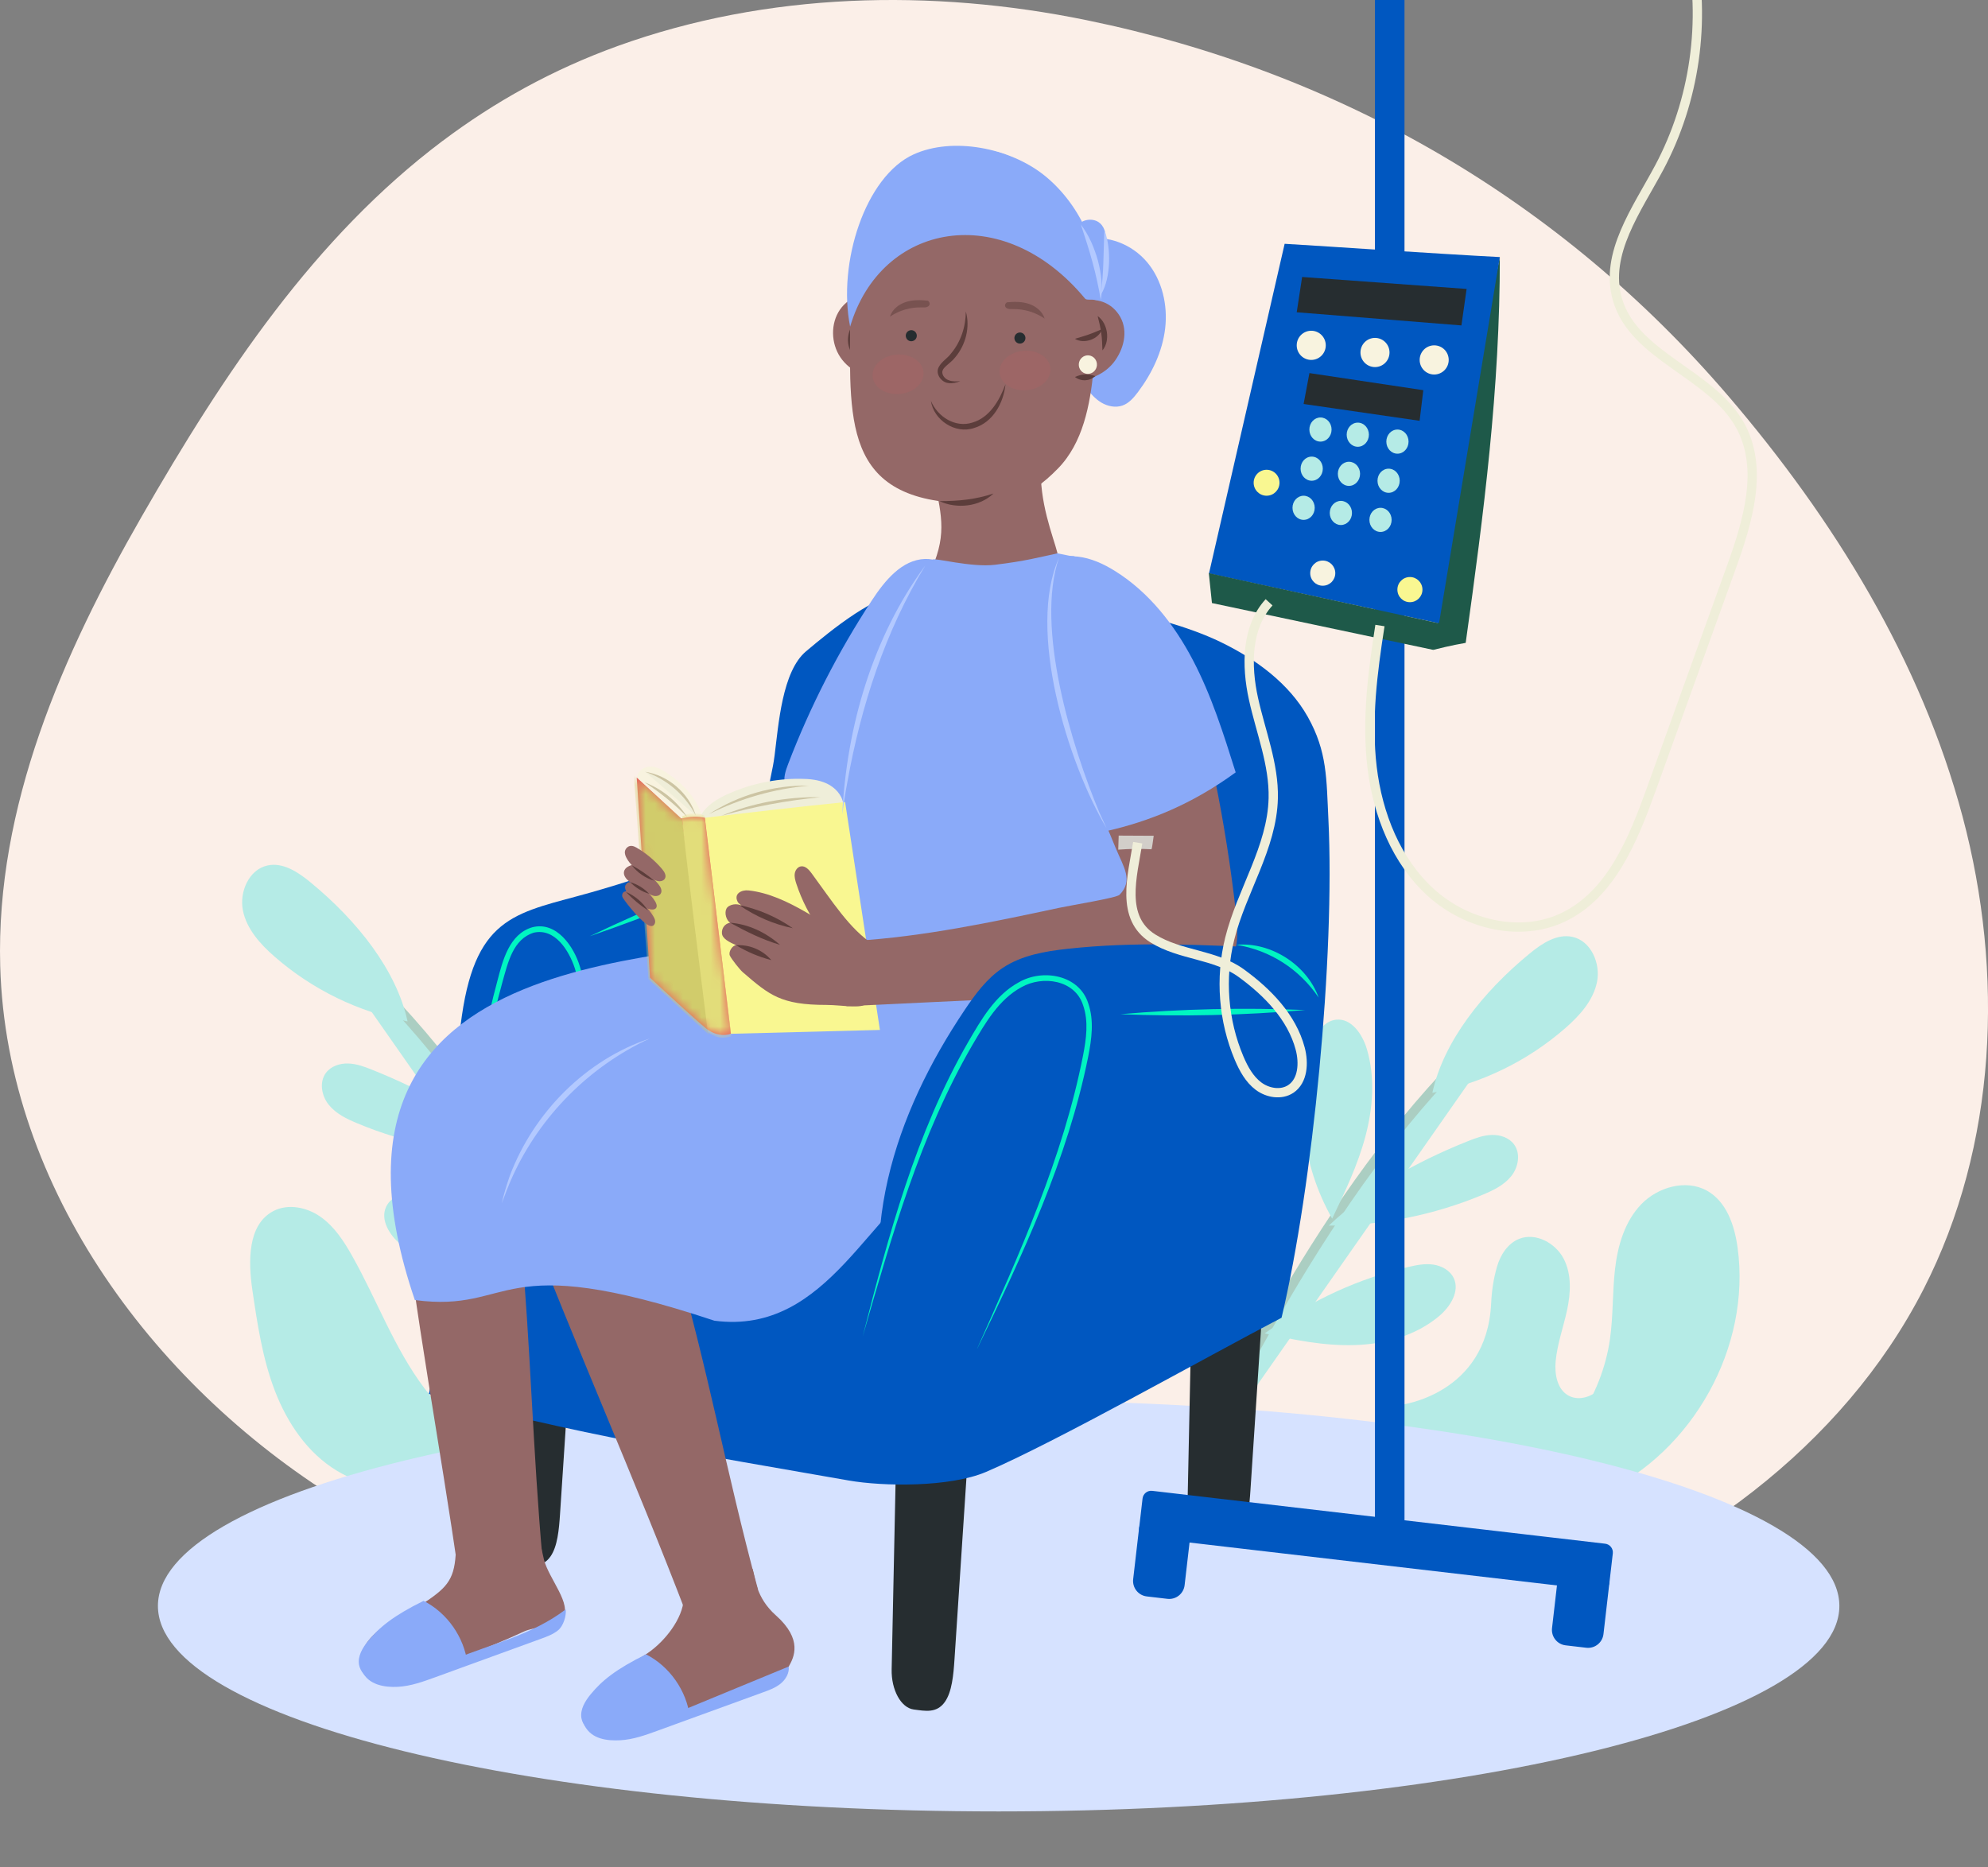 <svg width="214" height="201" viewBox="0 0 214 201" fill="none" xmlns="http://www.w3.org/2000/svg">
<rect x="0" y="0" width="214" height="201" fill="#808080" stroke="none"/>
<g clip-path="url(#clip0_710_94)">
<g style="mix-blend-mode:multiply">
<path d="M47.647 15.171C53.217 10.982 59.439 7.498 66.533 4.938C82.57 -0.843 100.258 -1.25 116.958 2.17C144.242 7.76 168.024 21.584 186.076 42.669C197.398 55.895 206.785 71.092 211.265 87.914C215.744 104.736 214.99 123.299 207.058 138.79C198.318 155.858 181.57 167.886 163.405 174.053C145.241 180.219 125.682 181.042 106.528 180.027C82.527 178.755 58.044 174.464 37.447 162.083C16.851 149.702 0.696 128.012 0.023 103.998C-0.458 86.872 6.721 70.462 15.252 55.606C24.131 40.147 33.877 25.522 47.641 15.171H47.647Z" fill="#FBEFE8"/>
</g>
<g clip-path="url(#clip1_710_94)">
<path d="M172.408 160.821C182.288 156.22 188.5 144.981 187.047 134.327C186.722 131.937 185.863 129.345 183.723 128.168C181.466 126.93 178.461 127.793 176.683 129.634C174.904 131.475 174.15 134.062 173.856 136.581C173.561 139.106 173.665 141.662 173.304 144.18C172.427 150.246 168.692 155.851 163.381 159.059C164.681 160.211 167.005 163.327 172.402 160.821H172.408Z" fill="#B5EBE6"/>
<path d="M173.942 145.886C173.592 147.118 173.224 148.387 172.372 149.353C171.519 150.32 170.035 150.862 168.888 150.265C167.625 149.606 167.331 147.949 167.459 146.545C167.637 144.667 168.293 142.869 168.692 141.027C169.084 139.18 169.195 137.172 168.318 135.497C167.441 133.822 165.331 132.664 163.547 133.36C162.296 133.853 161.511 135.103 161.143 136.371C160.775 137.646 160.578 138.97 160.517 140.288C160.063 150.203 150.686 151.256 150.686 151.256C150.686 151.256 149.681 154.052 152.005 155.105C154.746 156.343 157.518 157.587 160.468 158.185C163.424 158.782 166.619 158.677 169.299 157.316C171.979 155.955 174.021 153.178 173.948 145.886H173.942Z" fill="#B5EBE6"/>
<path d="M59.585 156.239C54.256 157.224 48.976 153.8 45.701 149.47C42.426 145.135 40.568 139.913 37.894 135.177C37.005 133.6 35.987 132.042 34.515 131.001C33.043 129.96 31.013 129.542 29.419 130.379C26.647 131.839 26.714 135.78 27.168 138.89C27.708 142.554 28.26 146.256 29.584 149.711C30.909 153.166 33.092 156.411 36.257 158.326C41.764 161.658 48.773 160.322 59.585 156.239Z" fill="#B5EBE6"/>
<path d="M126.333 161.978C136.495 142.062 147.136 121.536 164.467 107.464L126.333 161.978Z" fill="#B5EBE6"/>
<path d="M126.333 161.978C136.495 142.062 147.136 121.536 164.467 107.464" stroke="#ABCEC2" stroke-miterlimit="10"/>
<path d="M154.182 117.65C159.456 116.652 164.454 114.219 168.502 110.678C170.041 109.336 171.507 107.716 171.912 105.708C172.316 103.701 171.255 101.281 169.262 100.856C167.606 100.498 165.994 101.558 164.681 102.635C159.566 106.829 155.378 112.156 154.188 117.644L154.182 117.65Z" fill="#B5EBE6"/>
<path d="M143.045 131.943C148.706 131.937 154.366 130.804 159.591 128.624C160.732 128.15 161.891 127.596 162.67 126.629C163.449 125.668 163.718 124.184 162.976 123.192C162.437 122.466 161.48 122.151 160.578 122.182C159.677 122.207 158.812 122.527 157.978 122.866C152.348 125.107 147.037 128.137 143.039 131.943H143.045Z" fill="#B5EBE6"/>
<path d="M143.401 131.192C144.774 128.322 146.154 125.428 146.976 122.355C147.798 119.282 148.043 115.975 147.135 112.926C146.657 111.331 145.467 109.588 143.818 109.773C142.26 109.945 141.451 111.701 141.064 113.228C139.623 118.98 140.022 125.182 143.401 131.192Z" fill="#B5EBE6"/>
<path d="M136.127 143.54C139.316 144.254 142.554 144.901 145.823 144.802C149.092 144.704 152.422 143.786 154.924 141.674C156.12 140.664 157.156 139.019 156.494 137.603C156.102 136.765 155.194 136.267 154.28 136.137C153.366 136.008 152.44 136.193 151.545 136.408C146.357 137.634 141.395 139.808 136.127 143.552V143.54Z" fill="#B5EBE6"/>
<path d="M135.839 143.035C137.979 138.699 137.93 133.73 135.71 129.419C135.171 128.372 134.453 127.312 133.214 126.74C131.976 126.167 130.105 126.315 129.418 127.3C128.909 128.033 129.179 128.938 129.473 129.739C131.062 134.074 132.914 138.348 135.839 143.029V143.035Z" fill="#B5EBE6"/>
<path d="M71.728 154.286C61.566 134.37 50.926 113.844 33.595 99.772L71.728 154.286Z" fill="#B5EBE6"/>
<path d="M71.728 154.286C61.566 134.37 50.926 113.844 33.595 99.772" stroke="#ABCEC2" stroke-miterlimit="10"/>
<path d="M43.88 109.958C38.605 108.96 33.607 106.527 29.56 102.986C28.02 101.644 26.555 100.024 26.15 98.023C25.745 96.015 26.806 93.595 28.799 93.17C30.455 92.813 32.068 93.872 33.38 94.95C38.495 99.144 42.684 104.471 43.873 109.958H43.88Z" fill="#B5EBE6"/>
<path d="M55.017 124.251C49.356 124.245 43.696 123.112 38.471 120.932C37.33 120.458 36.171 119.904 35.392 118.937C34.613 117.976 34.343 116.492 35.085 115.5C35.625 114.774 36.582 114.46 37.483 114.49C38.385 114.515 39.249 114.835 40.083 115.174C45.713 117.416 51.024 120.446 55.023 124.251H55.017Z" fill="#B5EBE6"/>
<path d="M54.661 123.506C53.287 120.637 51.907 117.742 51.085 114.669C50.264 111.596 50.018 108.289 50.926 105.24C51.404 103.645 52.594 101.902 54.244 102.087C55.801 102.26 56.611 104.015 56.997 105.542C58.438 111.294 58.04 117.496 54.661 123.506Z" fill="#B5EBE6"/>
<path d="M61.934 135.848C58.745 136.562 55.507 137.209 52.238 137.11C48.97 137.012 45.64 136.094 43.138 133.982C41.942 132.972 40.905 131.328 41.568 129.911C41.96 129.074 42.868 128.575 43.781 128.445C44.695 128.316 45.621 128.501 46.517 128.716C51.705 129.942 56.666 132.116 61.934 135.854V135.848Z" fill="#B5EBE6"/>
<path d="M62.216 135.343C60.076 131.007 60.125 126.037 62.345 121.726C62.885 120.68 63.602 119.62 64.841 119.048C66.08 118.475 67.95 118.623 68.637 119.608C69.146 120.341 68.876 121.246 68.582 122.047C66.994 126.382 65.142 130.656 62.216 135.337V135.343Z" fill="#B5EBE6"/>
<path d="M107.5 195.006C157.482 195.006 198 185.102 198 172.885C198 160.668 157.482 150.764 107.5 150.764C57.518 150.764 17 160.668 17 172.885C17 185.102 57.518 195.006 107.5 195.006Z" fill="#D6E2FF"/>
<path d="M136.661 129.209C135.974 139.605 135.293 150.006 134.607 160.402C134.496 162.071 134.337 163.906 133.564 164.99C132.681 166.228 131.448 165.957 130.216 165.797C128.854 165.618 127.793 163.703 127.842 161.473L128.474 131.291C130.817 130.946 133.116 129.991 136.667 129.209H136.661Z" fill="#262D30"/>
<path d="M104.802 147.444C104.115 157.84 103.434 168.241 102.747 178.637C102.637 180.306 102.477 182.141 101.705 183.225C100.822 184.463 99.589 184.192 98.356 184.032C96.995 183.853 95.934 181.938 95.983 179.709L96.615 149.526C98.957 149.181 101.257 148.226 104.808 147.444H104.802Z" fill="#262D30"/>
<path d="M92.033 118.247C91.347 128.643 90.666 139.044 89.979 149.44C89.869 151.109 89.709 152.944 88.936 154.028C88.053 155.266 86.821 154.995 85.588 154.835C84.227 154.656 83.166 152.741 83.215 150.511L83.846 120.329C86.189 119.984 88.489 119.029 92.04 118.247H92.033Z" fill="#5C3D3B"/>
<path d="M62.339 131.802C61.652 142.197 60.971 152.599 60.285 162.994C60.174 164.663 60.015 166.499 59.242 167.582C58.359 168.82 57.126 168.549 55.894 168.389C54.532 168.211 53.471 166.295 53.52 164.066L54.152 133.883C56.495 133.538 58.794 132.584 62.345 131.802H62.339Z" fill="#262D30"/>
<path d="M83.466 90.029C78.995 90.848 71.329 93.878 63.664 96.058C55.844 98.281 51.312 98.343 49.718 109.36C48.547 117.422 47.62 142.413 46.173 150.062C61.069 154.299 76.101 156.701 91.353 159.379C95.081 160.032 102.238 160.125 106.145 158.456C113.608 155.266 129.731 146.157 137.955 141.859C141.352 127.546 143.714 102.894 142.996 88.194C142.781 83.864 142.892 80.933 140.77 77.158C138.74 73.555 135.177 70.956 131.467 69.152C127.756 67.347 123.335 66.319 119.342 65.297C112.468 63.541 104.949 63.443 97.859 63.689C94.339 63.812 89.47 67.846 86.765 70.119C84.19 72.287 83.809 77.989 83.38 81.339C82.951 84.69 81.976 85.349 83.478 90.029H83.466Z" fill="#0057C0"/>
<path d="M92.174 131.654C83.325 131.322 74.439 130.558 65.663 129.388C74.512 129.72 83.399 130.484 92.174 131.654Z" fill="#19453B"/>
<path d="M61.321 136.279C61.56 130.139 61.861 124.005 62.179 117.871C62.259 113.493 63.21 108.474 61.879 104.243C61.247 102.309 59.726 99.889 57.451 100.406C55.213 101.108 54.673 103.652 54.084 105.727C51.644 114.595 50.435 123.777 50.405 132.99C50.074 123.771 51.141 114.49 53.545 105.585C54.103 103.442 54.802 100.566 57.286 99.827C59.91 99.137 61.787 101.921 62.425 104.058C63.394 107.057 63.124 110.235 62.946 113.308C62.443 120.926 61.928 128.686 61.321 136.285V136.279Z" fill="#00F5C1"/>
<path d="M63.48 100.788C70.097 97.629 76.922 94.839 83.859 92.456C77.241 95.615 70.409 98.411 63.48 100.788Z" fill="#00F5C1"/>
<path d="M116.773 25.79C119.22 25.23 121.887 26.314 123.5 28.247C125.113 30.181 125.714 32.842 125.426 35.348C125.131 37.855 124.003 40.207 122.488 42.221C122.041 42.812 121.532 43.41 120.832 43.656C120.084 43.921 119.232 43.742 118.551 43.336C117.87 42.929 117.343 42.307 116.871 41.667C113.663 37.27 113.019 31.117 116.773 25.796V25.79Z" fill="#8AAAF9"/>
<path d="M115.871 24.454C116.362 23.592 117.699 23.376 118.428 24.047C118.999 24.571 119.134 25.458 118.937 26.209C118.741 26.96 118.257 27.607 117.748 28.186C117.3 28.697 116.822 29.171 116.313 29.621C116.116 29.793 115.902 29.966 115.65 29.996C115.331 30.033 115.019 29.836 114.841 29.565C114.663 29.294 114.602 28.968 114.565 28.642C114.399 27.157 115.08 25.858 115.871 24.454Z" fill="#8AAAF9"/>
<path d="M95.241 31.856C93.573 31.142 91.463 31.825 90.427 33.322C89.39 34.818 89.445 36.955 90.463 38.464C91.481 39.973 93.358 40.811 95.167 40.681C95.247 38.045 95.32 35.41 95.241 31.856Z" fill="#946867"/>
<path d="M92.591 40.182C93.395 39.924 94.014 39.961 94.781 40.312C94.106 40.81 93.205 40.755 92.591 40.182Z" fill="#5C3D3B"/>
<path d="M92.334 34.418C91.96 35.73 91.806 36.746 91.763 38.107C90.923 37.017 91.212 35.2 92.334 34.418Z" fill="#5C3D3B"/>
<path d="M91.819 35.804C92.88 36.291 93.628 36.568 94.75 36.9C93.726 37.485 92.217 36.919 91.819 35.804Z" fill="#5C3D3B"/>
<path d="M108.88 16.94C105.035 15.068 100.196 16.515 97.093 19.465C93.99 22.421 91.469 28.451 91.506 32.743C91.61 44.013 90.034 53.528 103.311 54.15C108.052 54.371 110.591 53.83 113.903 50.418C116.57 47.671 117.343 43.625 117.717 39.807C118.14 35.514 118.22 31.123 117.11 26.96C116 22.797 113.449 19.163 108.874 16.94H108.88Z" fill="#946867"/>
<path d="M112.057 49.956C111.824 54.051 113.381 57.759 113.835 59.557C110.72 62.63 104.213 62.987 99.957 61.977C101.981 57.759 101.386 55.726 100.619 51.803C103.839 51.846 108.181 52.715 112.05 49.956H112.057Z" fill="#946867"/>
<path d="M77.143 132.202C75.518 132.873 73.887 133.539 72.458 134.432C76.248 147.401 78.075 158.111 81.596 171.118C78.891 173.113 77.75 174.862 74.01 174.061C68.196 158.85 61.977 145.024 56.163 129.807C55.538 128.168 54.9 126.419 55.231 124.701C55.709 122.238 57.979 120.6 60.07 119.22C62.265 117.773 64.804 116.264 67.356 116.898C68.699 117.237 69.821 118.13 70.833 119.079C74.635 122.638 77.456 127.257 77.143 132.196V132.202Z" fill="#946867"/>
<path d="M56.237 110.906C51.76 111.731 46.786 112.945 44.376 116.825C42.463 119.904 42.745 123.821 43.138 127.429C44.665 141.545 47.412 155.74 49.381 169.646C52.57 171.296 55.385 170.828 58.414 167.983C57.365 156.43 57.114 144.833 56.065 133.28C55.832 130.706 55.611 128.039 56.495 125.613C58.095 121.222 62.75 118.888 67 116.972C64.044 114.33 60.377 112.507 56.237 110.906Z" fill="#946867"/>
<path d="M49.05 167.385C48.865 170.206 47.982 171.013 45.345 172.756C43.027 174.08 41.433 174.683 39.9 176.334C39.206 177.085 38.679 178.194 39.004 179.167C39.249 179.906 40.39 180.152 41.151 180.287C41.911 180.423 43.273 179.973 44.033 179.826C48.559 178.939 52.263 177.559 56.446 175.619C57.371 175.188 59.947 175.016 60.554 174.191C61.628 172.719 59.101 169.99 58.561 167.921C58.451 167.502 58.34 166.88 58.248 166.523C58.175 166.228 51.466 166.948 49.056 167.385H49.05Z" fill="#946867"/>
<path d="M73.562 172.516C73.237 174.677 71.238 177.054 69.373 178.187C67.509 179.314 66.16 180.675 64.394 181.956C63.786 182.4 63.173 183.028 63.259 183.773C63.357 184.598 64.283 184.98 65.08 185.202C68.913 186.249 75.806 183.416 79.173 182.073C80.547 181.525 84.165 180.7 84.901 179.413C85.459 178.434 86.459 176.512 83.515 173.895C81.363 171.98 81.283 169.861 81.031 168.937C80.927 168.562 80.351 170.73 79.983 170.853C77.941 171.555 75.42 170.964 73.562 172.516Z" fill="#946867"/>
<path d="M86.502 99.963C96.67 105.591 107.966 109.151 120.041 109.859C116.043 117.231 109.009 122.577 101.38 125.994C93.745 129.412 89.341 143.817 76.904 142.179C53.158 134.278 55.464 141.378 44.658 139.956C30.983 99.907 75.365 104.23 86.508 99.969L86.502 99.963Z" fill="#8AAAF9"/>
<path d="M45.597 172.337C48.142 173.63 49.969 176.248 50.325 179.087C47.737 180.121 45.075 181.168 42.291 181.236C41.537 181.254 40.758 181.199 40.065 180.885C39.372 180.571 38.783 179.961 38.648 179.216C38.483 178.28 39.041 177.368 39.642 176.636C40.85 175.17 42.346 173.944 45.597 172.337Z" fill="#8AAAF9"/>
<path d="M48.908 178.619C52.925 176.962 57.273 176.014 60.898 173.255C60.984 173.957 60.634 175.047 60.088 175.496C59.542 175.946 58.862 176.192 58.199 176.432C54.416 177.812 50.626 179.185 46.842 180.565C45.535 181.039 44.211 181.519 42.825 181.593C41.439 181.667 39.66 181.402 38.986 179.918C42.303 179.173 45.922 179.857 48.914 178.619H48.908Z" fill="#8AAAF9"/>
<path d="M69.539 178.095C72.084 179.388 73.911 182.006 74.267 184.845C71.679 185.879 69.017 186.926 66.233 186.994C65.479 187.012 64.7 186.957 64.007 186.643C63.314 186.329 62.725 185.719 62.59 184.974C62.425 184.038 62.983 183.126 63.584 182.394C64.792 180.928 66.288 179.702 69.539 178.095Z" fill="#8AAAF9"/>
<path d="M72.857 184.377C76.874 182.72 80.884 181.063 84.901 179.407C84.987 180.109 84.582 180.799 84.03 181.248C83.484 181.698 82.804 181.944 82.141 182.184C78.358 183.564 74.568 184.937 70.784 186.317C69.478 186.791 68.153 187.271 66.767 187.345C65.381 187.419 63.682 187.24 62.922 185.756C66.239 185.011 69.864 185.608 72.857 184.377Z" fill="#8AAAF9"/>
<path d="M115.957 32.614C117.637 31.924 119.428 32.361 120.44 33.87C121.452 35.379 121.09 37.3 120.054 38.791C119.017 40.281 117.128 41.094 115.319 40.94C115.276 38.304 115.822 36.155 115.957 32.608V32.614Z" fill="#946867"/>
<path d="M117.907 40.484C117.288 41.051 116.38 41.094 115.712 40.583C116.485 40.244 117.104 40.219 117.907 40.484Z" fill="#5C3D3B"/>
<path d="M118.159 34.03C118.729 34.424 119.048 35.095 119.152 35.773C119.244 36.45 119.122 37.189 118.674 37.725C118.649 37.041 118.631 36.456 118.545 35.859C118.465 35.262 118.324 34.695 118.159 34.03Z" fill="#5C3D3B"/>
<path d="M118.655 35.422C118.459 35.989 117.956 36.389 117.411 36.586C116.859 36.777 116.221 36.789 115.712 36.475C116.276 36.296 116.736 36.179 117.202 36.007C117.674 35.847 118.11 35.644 118.655 35.422Z" fill="#5C3D3B"/>
<path d="M118.079 39.326C118.122 38.778 117.717 38.298 117.178 38.255C116.638 38.218 116.172 38.63 116.129 39.178C116.086 39.727 116.491 40.207 117.03 40.25C117.57 40.287 118.036 39.874 118.079 39.326Z" fill="#F8F3DF"/>
<path d="M103.961 33.507C104.452 35.194 103.961 37.122 102.827 38.464C102.287 39.178 101.3 39.579 101.447 40.201C101.508 40.515 101.784 40.823 102.146 40.94C102.508 41.088 102.943 41.063 103.367 41.032C102.974 41.199 102.539 41.297 102.073 41.236C101.343 41.155 100.656 40.262 101.048 39.523C101.367 38.908 101.981 38.587 102.361 38.07C103.428 36.807 103.961 35.182 103.968 33.513L103.961 33.507Z" fill="#5C3D3B"/>
<path d="M101.128 53.947C103.183 53.947 104.992 53.78 106.948 53.127C105.446 54.562 102.974 54.815 101.128 53.947Z" fill="#5C3D3B"/>
<path d="M110.321 36.124C110.174 35.828 109.818 35.711 109.524 35.859C109.229 36.007 109.113 36.364 109.26 36.66C109.407 36.955 109.763 37.072 110.057 36.925C110.352 36.777 110.468 36.419 110.321 36.124Z" fill="#262D30"/>
<path d="M98.626 35.871C98.479 35.576 98.123 35.459 97.829 35.607C97.534 35.754 97.418 36.112 97.565 36.407C97.712 36.703 98.068 36.82 98.362 36.672C98.657 36.524 98.773 36.167 98.626 35.871Z" fill="#262D30"/>
<path opacity="0.5" d="M99.883 32.367C99.086 32.287 98.264 32.269 97.504 32.515C96.743 32.761 96.038 33.316 95.799 34.086C96.799 33.414 98.013 33.057 99.221 33.094C99.442 33.094 99.681 33.119 99.877 33.008C100.073 32.903 100.196 32.62 99.889 32.367H99.883Z" fill="#5C3D3B"/>
<path opacity="0.5" d="M108.377 32.546C109.174 32.472 109.996 32.46 110.757 32.712C111.517 32.965 112.216 33.525 112.449 34.295C111.45 33.611 110.241 33.254 109.039 33.273C108.819 33.273 108.579 33.291 108.383 33.186C108.187 33.082 108.064 32.798 108.383 32.546H108.377Z" fill="#5C3D3B"/>
<path d="M108.236 41.383C108.028 43.366 106.899 45.472 104.857 46.076C102.833 46.766 100.497 45.22 100.208 43.151C100.938 44.888 102.858 46.082 104.679 45.491C106.525 44.949 107.58 43.126 108.23 41.383H108.236Z" fill="#5C3D3B"/>
<path d="M117.95 32.312C117.447 32.189 116.969 32.349 116.797 32.139C107.935 21.448 94.83 23.942 91.512 35.163C90.138 28.309 93.15 18.973 98.35 16.62C102.563 14.711 108.622 15.924 112.277 18.769C115.933 21.615 118.858 26.954 117.956 32.312H117.95Z" fill="#8AAAF9"/>
<path d="M116.337 24.152C117.214 25.297 117.785 26.64 118.177 28.019C118.545 29.405 118.735 30.871 118.502 32.293C118.251 30.883 117.962 29.528 117.588 28.18C117.227 26.831 116.785 25.513 116.343 24.146L116.337 24.152Z" fill="#B3C9FF"/>
<path d="M118.888 24.755C119.299 25.882 119.422 27.089 119.385 28.284C119.355 28.881 119.293 29.479 119.152 30.064C119.017 30.649 118.815 31.228 118.496 31.739C118.655 30.557 118.729 29.424 118.772 28.259C118.821 27.102 118.821 25.95 118.888 24.755Z" fill="#B3C9FF"/>
<path opacity="0.11" d="M113.081 39.696C113.013 38.52 111.732 37.657 110.217 37.762C108.702 37.867 107.531 38.901 107.598 40.078C107.666 41.254 108.947 42.116 110.462 42.011C111.977 41.907 113.148 40.872 113.081 39.696Z" fill="#E9555B"/>
<path opacity="0.11" d="M99.411 40.102C99.344 38.926 98.062 38.064 96.547 38.169C95.032 38.273 93.861 39.308 93.928 40.484C93.996 41.66 95.278 42.523 96.792 42.418C98.307 42.313 99.478 41.279 99.411 40.102Z" fill="#E9555B"/>
<path d="M85.907 103.27C85.79 103.177 85.662 103.097 85.557 103.005C85.465 99.562 85.68 96.114 86.158 92.708C86.201 92.369 86.25 92.031 86.299 91.692C86.312 91.612 86.324 91.526 86.336 91.445C86.569 89.863 86.87 88.274 87.238 86.685C86.925 86.525 86.606 86.365 86.293 86.198C85.57 85.804 84.803 85.324 84.533 84.542C84.282 83.803 84.558 82.99 84.834 82.263C87.201 76.074 90.237 70.137 93.873 64.601C95.253 62.501 97.081 60.253 99.583 60.173C99.859 60.167 100.129 60.191 100.398 60.241C100.582 60.019 104.538 61.109 107.095 60.801C110.425 60.395 111.787 60.007 113.835 59.569L115.111 59.828C115.111 59.828 115.111 59.828 115.105 59.828C115.289 59.846 115.473 59.865 115.657 59.883C122.353 74.46 127.143 88.04 124.248 103.473C120.416 107.082 111.358 108.295 105.912 107.685C103.109 107.673 100.306 107.39 97.528 107.033C94.082 106.589 90.506 105.955 87.685 104.44C87.103 104.249 86.526 104.04 85.956 103.806C85.938 103.627 85.925 103.448 85.907 103.27Z" fill="#8AAAF9"/>
<path d="M90.776 86.507C90.623 85.546 89.875 84.764 89.004 84.351C88.127 83.939 87.139 83.846 86.177 83.84C83.405 83.809 80.626 84.413 78.112 85.589C76.695 86.254 75.205 87.338 75.119 88.902C80.357 88.329 85.576 87.553 90.776 86.5V86.507Z" fill="#EFEED9"/>
<path d="M75.671 88.194C75.162 86.106 73.599 84.413 71.814 83.224C71.268 82.861 70.661 82.522 69.999 82.528C69.342 82.528 68.643 82.984 68.588 83.643C68.533 84.308 69.097 84.838 69.612 85.263C70.649 86.112 71.691 86.956 72.728 87.806C73.126 88.132 73.531 88.459 74.003 88.637C74.482 88.822 75.052 88.834 75.671 88.194Z" fill="#F8F3DF"/>
<path d="M74.905 87.8C73.96 85.49 71.869 83.68 69.453 83.089L74.905 87.8Z" fill="#EFEED9"/>
<path d="M74.905 87.8C73.752 85.577 71.814 83.908 69.453 83.089C71.93 83.458 74.169 85.398 74.905 87.8Z" fill="#CCC4A3"/>
<path d="M73.979 87.96C72.568 86.531 71.06 85.306 69.379 84.216C71.25 84.924 72.906 86.272 73.979 87.96Z" fill="#CCC4A3"/>
<path d="M76.315 87.646C79.474 85.589 83.307 84.499 87.066 84.579C83.313 84.924 79.688 85.952 76.315 87.646Z" fill="#CCC4A3"/>
<path d="M77.615 87.837C80.982 86.445 84.662 85.755 88.305 85.823C84.674 86.174 81.123 86.839 77.615 87.837Z" fill="#CCC4A3"/>
<path d="M90.972 86.34L94.719 110.876L78.523 111.294C78.523 111.294 75.69 88.551 75.721 88.052C80.786 87.455 85.852 86.864 90.972 86.347V86.34Z" fill="#F9F791"/>
<path d="M75.874 88.034C75.162 87.868 74.249 87.874 73.335 88.126C71.734 86.654 70.14 85.176 68.539 83.704L69.974 105.253C69.974 105.253 76.278 111.128 76.285 110.894C76.904 111.368 77.965 111.59 78.676 111.276L75.874 88.034Z" fill="#E9555B"/>
<mask id="mask0_710_94" style="mask-type:luminance" maskUnits="userSpaceOnUse" x="68" y="83" width="11" height="29">
<path d="M75.874 88.034C75.162 87.868 74.249 87.874 73.335 88.126C71.734 86.654 70.14 85.176 68.539 83.704L69.974 105.253C69.974 105.253 76.278 111.128 76.285 110.894C76.904 111.368 77.965 111.59 78.676 111.276L75.874 88.034Z" fill="white"/>
</mask>
<g mask="url(#mask0_710_94)">
<path d="M73.445 88.2L76.358 111.436L69.796 105.394L68.226 83.458L73.445 88.2Z" fill="#D1CC6B"/>
<path d="M75.837 87.793C75.837 87.793 78.713 111.491 78.725 111.547C77.885 111.879 76.867 111.695 76.193 111.091C76.193 111.091 73.28 88.052 73.433 87.892C74.077 87.498 74.874 87.362 75.831 87.8L75.837 87.793Z" fill="#E2DD7A"/>
</g>
<path d="M131.608 83.593C131.332 83.68 131.056 83.772 130.78 83.858C131.743 88.594 132.497 93.379 133.037 98.183C133.227 99.858 133.374 101.638 132.632 103.153C131.92 104.612 130.467 105.598 128.928 106.096C127.388 106.601 125.751 106.682 124.132 106.755C112.86 107.291 102.379 107.784 91.114 108.32C91.929 106.084 91.23 103.522 92.052 101.287C99.442 100.831 106.795 99.273 114.031 97.727C115.289 97.456 120.189 96.662 120.514 96.329C122.028 94.777 120.943 93.336 120.115 91.329C119.232 89.192 118.49 87.313 117.325 85.478C121.44 84.486 125.555 83.501 131.614 83.593H131.608Z" fill="#946867"/>
<path d="M93.726 101.724C91.218 101.003 89.016 99.501 86.747 98.195C84.821 97.087 82.736 96.083 80.553 95.855C79.848 95.781 78.909 96.206 79.437 97.136C79.51 97.259 79.774 97.401 79.829 97.536C79.418 97.185 78.431 97.345 78.192 97.832C77.953 98.318 78.21 99.094 78.591 99.328C78.033 99.439 77.671 99.907 77.714 100.48C77.757 101.053 78.493 101.422 79.241 101.755C78.811 101.779 78.382 102.5 78.572 102.888C78.762 103.276 79.639 104.391 79.971 104.674C82.828 107.137 84.073 108.184 88.961 108.184C90.684 108.184 93.278 108.726 93.315 107.821C93.383 105.998 93.119 105.265 93.738 101.718L93.726 101.724Z" fill="#946867"/>
<path d="M88.329 100.184C87.195 98.651 86.312 96.933 85.717 95.122C85.606 94.777 85.502 94.414 85.551 94.051C85.6 93.687 85.852 93.33 86.207 93.269C86.686 93.188 87.078 93.62 87.367 94.014C89.568 97.001 91.469 100.03 93.978 101.644C91.794 100.856 89.298 101.49 88.329 100.184Z" fill="#946867"/>
<path d="M79.578 97.438C81.663 97.875 83.595 98.706 85.343 99.926C83.257 99.489 81.332 98.651 79.578 97.438Z" fill="#5C3D3B"/>
<path d="M78.591 99.335C80.596 99.482 82.466 100.4 83.969 101.718C82.043 101.145 80.351 100.301 78.591 99.335Z" fill="#5C3D3B"/>
<path d="M79.234 101.761C80.669 101.662 82.099 102.266 83.031 103.362C81.626 102.986 80.486 102.5 79.234 101.761Z" fill="#5C3D3B"/>
<path d="M133.012 83.138C131.718 79.03 130.418 74.891 128.419 71.079C126.425 67.261 123.678 63.745 120.029 61.472C118.796 60.702 117.441 60.08 116.006 59.92C114.565 59.76 113.019 60.117 111.958 61.109C110.119 62.815 109.8 65.346 110.137 67.834C111.02 74.405 113.019 81.259 115.282 87.492C115.552 88.225 115.871 89.019 116.546 89.413C117.257 89.832 118.153 89.684 118.956 89.506C123.727 88.434 128.32 86.574 133.012 83.15V83.138Z" fill="#8AAAF9"/>
<path d="M68.466 91.218C69.52 91.827 70.477 92.622 71.268 93.552C71.52 93.847 71.771 94.272 71.563 94.599C71.446 94.79 71.207 94.876 70.986 94.87C70.765 94.863 70.551 94.771 70.348 94.685C69.226 94.186 68.116 93.509 67.49 92.449C67.343 92.197 67.221 91.907 67.276 91.624C67.331 91.335 67.724 90.793 68.466 91.224V91.218Z" fill="#946867"/>
<path d="M68.22 93.084C67.772 93.158 67.263 93.385 67.171 93.835C67.086 94.266 67.429 94.66 67.773 94.931C68.398 95.43 69.103 95.812 69.802 96.194C70.017 96.311 70.238 96.428 70.477 96.459C70.716 96.489 70.992 96.409 71.121 96.206C71.329 95.88 71.103 95.461 70.857 95.165C70.146 94.297 69.232 93.595 68.214 93.084H68.22Z" fill="#946867"/>
<path d="M67.362 95.251C66.877 95.923 68.742 97.647 69.98 97.887C70.201 97.93 70.471 97.937 70.612 97.764C70.778 97.561 70.655 97.253 70.52 97.031C69.993 96.194 69.208 95.516 68.306 95.116C68.134 95.042 67.95 94.974 67.76 94.974C67.57 94.974 67.484 95.085 67.362 95.251Z" fill="#946867"/>
<path d="M69.649 99.507C69.827 99.63 70.048 99.747 70.25 99.673C70.434 99.605 70.532 99.396 70.526 99.199C70.526 99.002 70.428 98.817 70.33 98.651C69.766 97.684 68.87 96.957 67.999 96.255C67.871 96.15 67.742 96.046 67.588 95.99C67.435 95.935 67.251 95.941 67.123 96.046C66.981 96.157 66.951 96.36 66.987 96.538C67.024 96.711 68.588 98.805 69.643 99.513L69.649 99.507Z" fill="#946867"/>
<path d="M68.012 93.157C68.889 93.626 69.661 94.155 70.416 94.808C69.465 94.531 68.619 93.946 68.012 93.157Z" fill="#5C3D3B"/>
<path d="M67.84 94.968C68.625 95.202 69.312 95.621 69.876 96.218C69.091 95.984 68.41 95.559 67.84 94.968Z" fill="#5C3D3B"/>
<path d="M67.374 96.015C68.337 96.427 69.165 97.123 69.741 98.004C68.864 97.425 68.098 96.778 67.374 96.015Z" fill="#5C3D3B"/>
<path d="M113.995 60.05C111.431 67.507 115.344 80.299 118.336 87.449L119.121 89.167C114.945 82.146 110.517 67.822 113.995 60.05Z" fill="#B3C9FF"/>
<path d="M69.95 111.793C63.455 114.792 58.12 120.15 55.158 126.684C54.783 127.503 54.317 128.71 54.011 129.548C54.195 128.679 54.581 127.423 54.882 126.567C57.445 119.774 63.056 114.09 69.956 111.793H69.95Z" fill="#B3C9FF"/>
<path d="M99.589 60.906C95.271 68 92.683 76.012 91.224 84.16C90.991 85.324 90.838 86.5 90.66 87.676C91.144 78.211 93.934 68.573 99.589 60.899V60.906Z" fill="#B3C9FF"/>
<path d="M136.698 102.063C129.443 101.705 122.145 101.348 114.921 102.143C112.486 102.408 109.978 102.839 107.935 104.2C106.224 105.339 104.973 107.039 103.827 108.751C100.098 114.312 97.081 120.421 95.578 126.955C94.076 133.483 94.137 140.467 96.792 146.49C99.546 146.539 102.293 146.588 105.544 146.527C117.159 141.317 126.597 136.488 138.213 131.272L136.698 102.069V102.063Z" fill="#0057C0"/>
<path d="M105.194 145.172C109.738 134.955 114.424 124.646 116.589 113.61C116.932 111.842 117.196 109.933 116.589 108.215C115.706 105.462 112.222 104.994 109.953 106.275C107.506 107.605 106.077 110.118 104.685 112.477C99.037 122.201 95.989 133.114 92.867 143.866C95.645 133.003 98.571 121.985 104.207 112.2C105.605 109.792 107.12 107.131 109.677 105.745C112.234 104.261 116.172 104.933 117.147 108.018C117.791 109.878 117.509 111.861 117.147 113.721C114.927 124.794 110.082 135.091 105.2 145.178L105.194 145.172Z" fill="#00F5C1"/>
<path d="M120.612 109.182C127.21 108.609 133.877 108.461 140.494 108.732C133.895 109.305 127.229 109.453 120.612 109.182Z" fill="#00F5C1"/>
<path d="M133.098 101.712C136.802 101.373 140.702 103.88 141.947 107.396C139.874 104.329 136.741 102.309 133.098 101.712Z" fill="#00F5C1"/>
<path d="M151.189 -38.738H148.006V166.782H151.189V-38.738Z" fill="#0057C0"/>
<path d="M172.789 166.185L124.031 160.494C123.516 160.434 123.05 160.804 122.991 161.321L122.625 164.478C122.565 164.995 122.934 165.462 123.449 165.522L172.207 171.214C172.721 171.274 173.187 170.903 173.247 170.386L173.612 167.23C173.672 166.713 173.303 166.245 172.789 166.185Z" fill="#0057C0"/>
<path d="M126.684 163.354L124.46 163.094C123.545 162.987 122.717 163.646 122.611 164.565L121.981 170.003C121.875 170.922 122.531 171.753 123.446 171.86L125.669 172.12C126.584 172.226 127.412 171.568 127.519 170.649L128.148 165.211C128.254 164.292 127.599 163.46 126.684 163.354Z" fill="#0057C0"/>
<path d="M171.772 168.62L169.549 168.36C168.633 168.254 167.805 168.912 167.699 169.831L167.07 175.269C166.963 176.188 167.619 177.02 168.534 177.126L170.757 177.386C171.672 177.493 172.501 176.834 172.607 175.915L173.236 170.477C173.343 169.558 172.687 168.727 171.772 168.62Z" fill="#0057C0"/>
<path d="M161.449 27.674C161.468 41.783 159.726 55.233 157.776 69.207C156.304 69.453 154.66 69.866 154.299 69.958C156.519 56.034 158.536 41.931 161.449 27.674Z" fill="#1E5949"/>
<path d="M161.449 27.674C155.323 27.366 139.562 26.307 138.286 26.246L130.142 61.737L154.906 67.101L161.449 27.674Z" fill="#0057C0"/>
<path d="M130.124 61.7C130.234 62.772 130.35 63.849 130.461 64.921L154.299 69.965L155.464 67.224L130.124 61.7Z" fill="#1E5949"/>
<path d="M157.874 31.105L140.169 29.818L139.586 33.617L157.316 35.034L157.874 31.105Z" fill="#262D30"/>
<path d="M155.948 38.747C155.948 37.879 155.249 37.177 154.384 37.177C153.52 37.177 152.821 37.879 152.821 38.747C152.821 39.615 153.52 40.318 154.384 40.318C155.249 40.318 155.948 39.615 155.948 38.747Z" fill="#F8F3DF"/>
<path d="M149.576 37.947C149.576 37.078 148.877 36.376 148.013 36.376C147.148 36.376 146.449 37.078 146.449 37.947C146.449 38.815 147.148 39.517 148.013 39.517C148.877 39.517 149.576 38.815 149.576 37.947Z" fill="#F8F3DF"/>
<path d="M141.15 38.747C142.014 38.747 142.714 38.044 142.714 37.177C142.714 36.309 142.014 35.606 141.15 35.606C140.286 35.606 139.586 36.309 139.586 37.177C139.586 38.044 140.286 38.747 141.15 38.747Z" fill="#F8F3DF"/>
<path d="M143.339 46.242C143.339 45.522 142.806 44.943 142.144 44.943C141.481 44.943 140.948 45.522 140.948 46.242C140.948 46.963 141.481 47.541 142.144 47.541C142.806 47.541 143.339 46.963 143.339 46.242Z" fill="#B5EBE6"/>
<path d="M142.395 50.455C142.395 49.734 141.861 49.155 141.199 49.155C140.537 49.155 140.003 49.734 140.003 50.455C140.003 51.175 140.537 51.754 141.199 51.754C141.861 51.754 142.395 51.175 142.395 50.455Z" fill="#B5EBE6"/>
<path d="M141.524 54.667C141.524 53.946 140.991 53.367 140.328 53.367C139.666 53.367 139.132 53.946 139.132 54.667C139.132 55.387 139.666 55.966 140.328 55.966C140.991 55.966 141.524 55.387 141.524 54.667Z" fill="#B5EBE6"/>
<path d="M147.356 46.796C147.356 46.076 146.823 45.497 146.16 45.497C145.498 45.497 144.965 46.076 144.965 46.796C144.965 47.517 145.498 48.096 146.16 48.096C146.823 48.096 147.356 47.517 147.356 46.796Z" fill="#B5EBE6"/>
<path d="M146.406 51.009C146.406 50.288 145.872 49.709 145.21 49.709C144.548 49.709 144.014 50.288 144.014 51.009C144.014 51.729 144.548 52.308 145.21 52.308C145.872 52.308 146.406 51.729 146.406 51.009Z" fill="#B5EBE6"/>
<path d="M144.339 56.52C145 56.52 145.535 55.939 145.535 55.221C145.535 54.503 145 53.922 144.339 53.922C143.679 53.922 143.143 54.503 143.143 55.221C143.143 55.939 143.679 56.52 144.339 56.52Z" fill="#B5EBE6"/>
<path d="M151.625 47.542C151.625 46.821 151.091 46.242 150.429 46.242C149.766 46.242 149.233 46.821 149.233 47.542C149.233 48.262 149.766 48.841 150.429 48.841C151.091 48.841 151.625 48.262 151.625 47.542Z" fill="#B5EBE6"/>
<path d="M150.674 51.754C150.674 51.033 150.141 50.455 149.478 50.455C148.816 50.455 148.282 51.033 148.282 51.754C148.282 52.475 148.816 53.053 149.478 53.053C150.141 53.053 150.674 52.475 150.674 51.754Z" fill="#B5EBE6"/>
<path d="M138.728 47.443C138.728 46.667 138.102 46.045 137.336 46.045C136.569 46.045 135.943 46.673 135.943 47.443C135.943 48.213 136.569 48.841 137.336 48.841C138.102 48.841 138.728 48.213 138.728 47.443Z" fill="#0057C0"/>
<path d="M137.734 51.969C137.734 51.194 137.109 50.572 136.342 50.572C135.575 50.572 134.95 51.2 134.95 51.969C134.95 52.739 135.575 53.367 136.342 53.367C137.109 53.367 137.734 52.739 137.734 51.969Z" fill="#F9F791"/>
<path d="M149.803 55.966C149.803 55.246 149.27 54.667 148.607 54.667C147.945 54.667 147.411 55.246 147.411 55.966C147.411 56.687 147.945 57.266 148.607 57.266C149.27 57.266 149.803 56.687 149.803 55.966Z" fill="#B5EBE6"/>
<path d="M153.213 42.005L140.954 40.164L140.328 43.489L152.815 45.3L153.213 42.005Z" fill="#262D30"/>
<path d="M153.121 63.474C153.121 62.728 152.52 62.119 151.772 62.119C151.024 62.119 150.423 62.722 150.423 63.474C150.423 64.225 151.024 64.828 151.772 64.828C152.52 64.828 153.121 64.225 153.121 63.474Z" fill="#F9F791"/>
<path d="M143.738 61.7C143.738 60.955 143.137 60.345 142.389 60.345C141.641 60.345 141.04 60.949 141.04 61.7C141.04 62.451 141.641 63.055 142.389 63.055C143.137 63.055 143.738 62.451 143.738 61.7Z" fill="#F8F3DF"/>
<path opacity="0.96" d="M124.187 89.974C122.93 89.974 121.679 89.961 120.422 89.955C120.409 90.442 120.391 90.928 120.373 91.47C121.562 91.378 122.758 91.359 123.948 91.427C124.04 91.261 124.083 90.639 124.193 89.974H124.187Z" fill="#D4D2CD"/>
<path d="M181.969 -5.735C183.662 2.265 182.448 10.844 178.602 18.055C176.204 22.551 172.697 27.305 174.101 32.207C175.879 38.421 184.281 40.195 187.36 45.873C189.874 50.51 188.126 56.213 186.336 61.17C183.466 69.133 180.595 77.09 177.725 85.053C175.787 90.417 173.408 96.298 168.275 98.749C163.675 100.942 157.898 99.55 154.102 96.15C150.306 92.751 148.307 87.677 147.7 82.602C147.093 77.527 147.755 72.391 148.546 67.341" stroke="#EFEED9" stroke-miterlimit="10"/>
<path d="M136.612 64.841C134.153 67.526 134.147 71.664 134.932 75.23C135.717 78.796 137.146 82.282 137.06 85.934C136.937 91.236 133.656 95.904 132.374 101.053C131.319 105.302 131.681 109.89 133.386 113.918C133.871 115.057 134.49 116.19 135.477 116.929C136.465 117.668 137.906 117.914 138.936 117.237C140.267 116.363 140.371 114.423 139.96 112.883C139.059 109.496 136.446 106.823 133.619 104.766C130.786 102.709 127.057 102.875 124.095 101.022C120.569 98.805 121.894 94.328 122.47 90.719" stroke="#EFEED9" stroke-miterlimit="10"/>
</g>
</g>
<defs>
<clipPath id="clip0_710_94">
<rect width="214" height="201" fill="white"/>
</clipPath>
<clipPath id="clip1_710_94">
<rect width="181" height="238" fill="white" transform="translate(17 -43)"/>
</clipPath>
</defs>
</svg>
